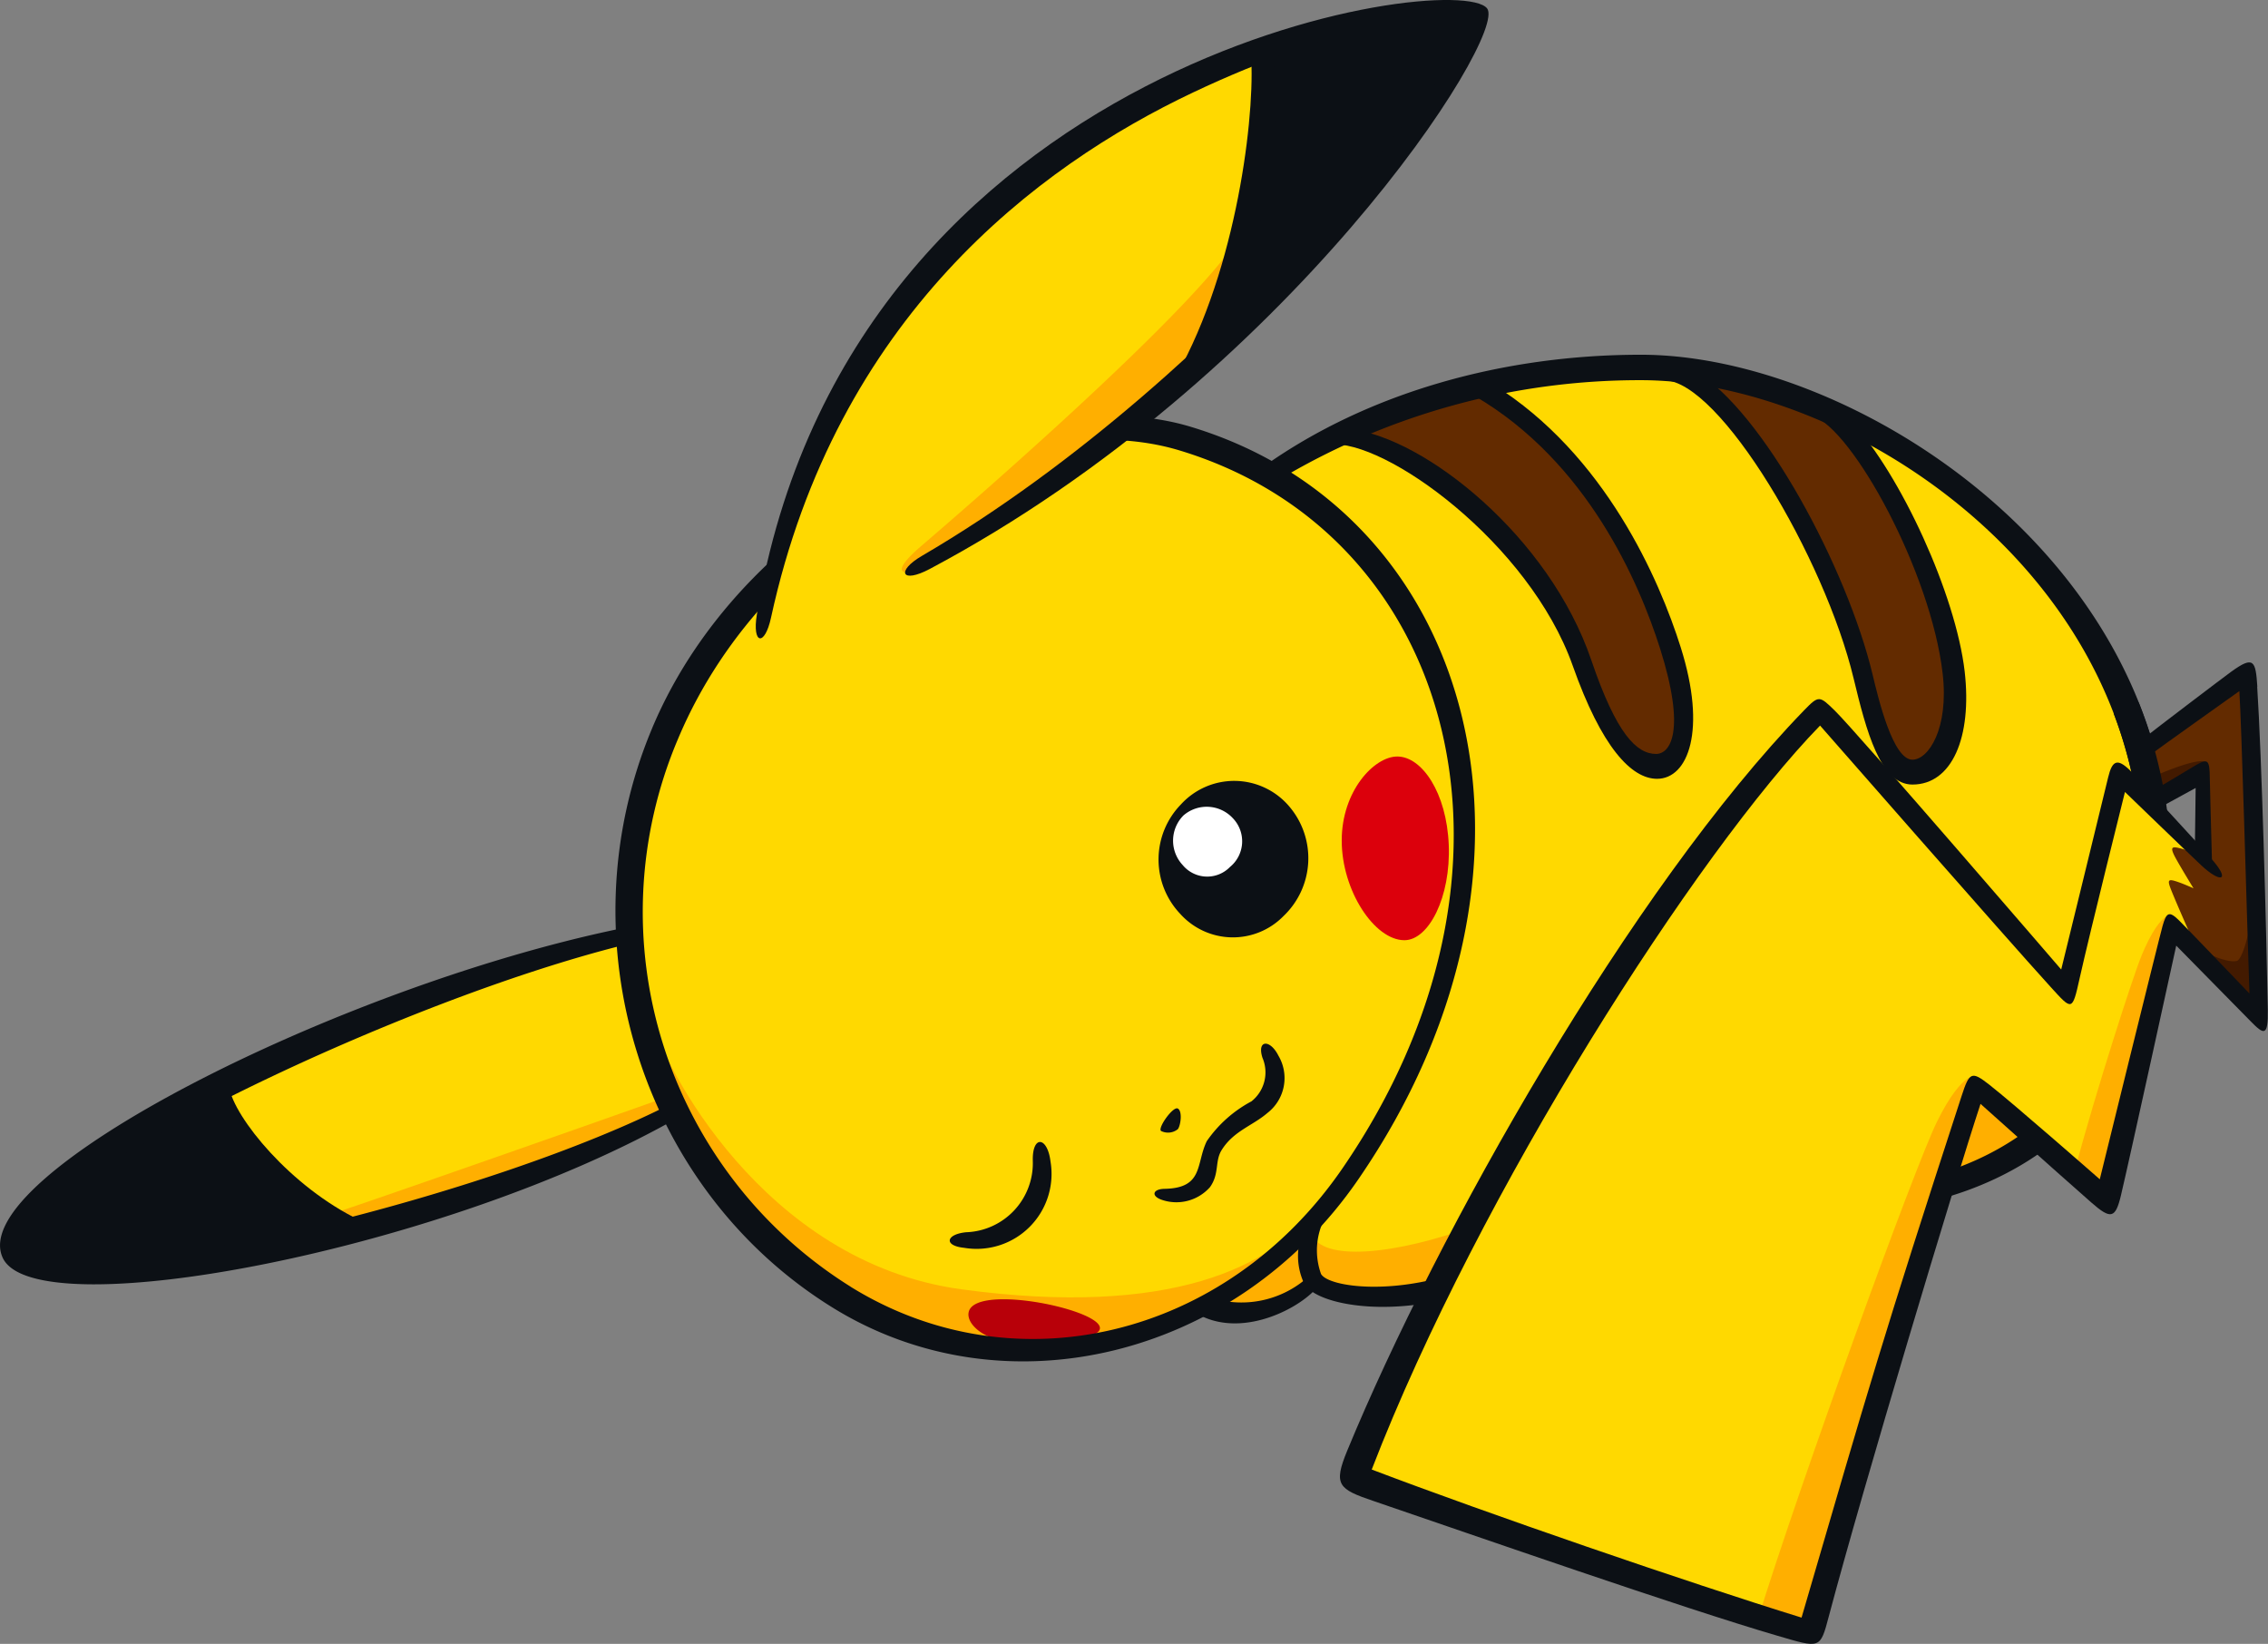 <svg id="pika_anc_04" xmlns="http://www.w3.org/2000/svg" width="135.011" height="97.848" viewBox="0 0 135.011 97.848">
  <rect x="0" y="0" width="135.011" height="97.848" fill="#808080" stroke="none"/>
  <path id="パス_1605" data-name="パス 1605" d="M78.622,475.263c-.635.932-.8,2.628.425,2.84,0,0-1.867,2.67,2.8,1.655,0,0,2.288,1.694,6.739-3.054,0,0-4.238-.3-5.977-.509a26.621,26.621,0,0,1-3.985-.932" transform="translate(21.559 -404.878)" fill="#ffd900"/>
  <path id="パス_1606" data-name="パス 1606" d="M78.207,476.47c.338.081,1.442.252,1.526.762h0s1.951-.593,2.628.932c0,0,2.374-1.1,3.731.764a8.612,8.612,0,0,0,2.459-2.121,45.039,45.039,0,0,1-7.037-.932c-2.459-.68-3.221-.848-3.221-.848Z" transform="translate(21.593 -404.983)" fill="#ffaf00"/>
  <path id="パス_1607" data-name="パス 1607" d="M80.214,476.2c-1.663,1.114-2.144,2.45-2.021,3.007.179.819,2.021,1.3,3.832.4.284-.142.107-.635-.185-.509-1.021.44-2.609.291-2.7-.136-.091-.395.405-1.292,1.649-2.463.483-.454-.017-.668-.573-.3" transform="translate(21.578 -404.544)" fill="#0c1015"/>
  <path id="パス_1608" data-name="パス 1608" d="M83.244,478.672c.347-.548-.205-.852-.571-.32-1.2,1.743-1.423,2.948-.3,3.356,1.681.61,6.166-2,8-4.98a1.613,1.613,0,0,0-.282-2.262c-1.893-1.856-7.342-2.142-9.214-.945-3.181,2.038-4.144,5.717-1.893,5.922.317.029.476-.457.166-.532-.454-.111-.551-.346-.587-.558-.178-1.068,1.177-3.139,2.683-4.105,1.436-.92,6.757-.489,8.22.947a.726.726,0,0,1,.133,1.034c-1.739,2.826-6.029,4.859-6.829,4.4-.43-.252-.026-1.147.48-1.953" transform="translate(21.388 -405.977)" fill="#0c1015"/>
  <path id="パス_1609" data-name="パス 1609" d="M42.587,465.012a143.771,143.771,0,0,0-24.307,9.272s.34,3.619,7.8,8.252c0,0,12.776-3.165,19.105-7.01s1.131-11.532-2.6-10.515" transform="translate(-5.165 -409.496)" fill="#ffd900"/>
  <path id="パス_1610" data-name="パス 1610" d="M37.988,460.467c-6.843,12.486-.785,32.3,13,37.2,11.581,4.11,24.31-1.441,30.071-14.245,8.77-19.493,1.58-31.373-10.4-37.648-7.224-3.786-23.876-1.351-32.675,14.7" transform="translate(2.372 -418.744)" fill="#ffd900"/>
  <path id="パス_1611" data-name="パス 1611" d="M58.746,481.661c.849.676,3.816,1.354,6.53-1.36a6.859,6.859,0,0,1-.169-3.221s-2.544,2.2-3.394,2.8-2.967,1.782-2.967,1.782" transform="translate(12.903 -404.067)" fill="#ffaf00"/>
  <path id="パス_1612" data-name="パス 1612" d="M63.073,485.225c0,1.886.752,2.259,3.959,2.259,9.255,0,15.187-7.18,16.62-14.811a34.456,34.456,0,0,0,.448-5.539c0-1.358-2.034-4.183-5.426-4.183s-6.67.678-6.67,2.6-2.034,7.35-3.616,9.949-4.976,7.63-5.2,7.885-.113,1.839-.113,1.839" transform="translate(14.823 -410.375)" fill="#ffd900"/>
  <path id="パス_1613" data-name="パス 1613" d="M84.411,441.693c14.71,0,30.527,14.825,30.527,28.49,0,13.04-6.687,21.253-20.805,21.253-3.389,0-9.382-1.017-10.627-4.182,0,0-15.262-9.158-20.348-20.8s-4.183-16.053-.906-18.316a41.8,41.8,0,0,1,22.159-6.443" transform="translate(13.27 -419.867)" fill="#ffd900"/>
  <path id="パス_1614" data-name="パス 1614" d="M64.492,445.351s6.357,2.121,9.324,5.935a34.7,34.7,0,0,1,5.682,9.922c1.188,3.221,3.476,4.07,3.9,3.985s2.034-1.611.933-5.511-2.459-7.97-5-11.022a48.275,48.275,0,0,0-6.532-6.107s-2.88.68-4.324,1.105a33.5,33.5,0,0,0-3.982,1.694" transform="translate(15.469 -419.484)" fill="#632b00"/>
  <path id="パス_1615" data-name="パス 1615" d="M78.5,441.733s4.747,4.324,6.7,8.816,4.409,10.429,4.578,11.788,1.1,3.392,1.95,3.561,2.8-1.189,2.97-4.154-2.037-9.667-3.563-12.125-3.563-5.174-3.563-5.174-3.22-1.357-4.577-1.781-4.494-.932-4.494-.932" transform="translate(21.724 -419.85)" fill="#632b00"/>
  <path id="パス_1616" data-name="パス 1616" d="M22.134,471.394s-4.183,2.259-8.251,4.633-4.41,4.183-4.185,5.2,4.636,2.148,11.193.791a59.006,59.006,0,0,0,9.045-2.375,26.4,26.4,0,0,1-5.2-3.5,13.229,13.229,0,0,1-2.6-4.747" transform="translate(-9.02 -406.606)" fill="#0c1015"/>
  <path id="パス_1617" data-name="パス 1617" d="M63.227,479.269c0,4.173,17.306-1.114,19.22-7.1,0,0-3.052,11.417-14.922,11.417-6.444,0-4.185-3.729-4.185-3.729" transform="translate(14.783 -406.258)" fill="#ffaf00"/>
  <path id="パス_1618" data-name="パス 1618" d="M77.022,476.414c6.253,4.021,30.186.291,30.186-13.227a15.191,15.191,0,0,1-4.522,13.114,19.963,19.963,0,0,1-14.809,5.539c-2.149,0-9.612-.337-11.76-3.842Z" transform="translate(20.659 -410.27)" fill="#ffaf00"/>
  <path id="パス_1619" data-name="パス 1619" d="M42.8,471.746c-1.611.593-17.553,6.19-19.927,6.952l1.442.848s9.072-2.459,12.126-3.561a51.333,51.333,0,0,0,6.612-3.136Z" transform="translate(-3.115 -406.449)" fill="#ffaf00"/>
  <path id="パス_1620" data-name="パス 1620" d="M36.06,468.638c.61,2.439,6.522,14.325,18.4,15.942,12.463,1.694,18.512-1.368,21.2-4.92-1.214,2.485-11.247,10.361-20.011,8.481-18.567-3.987-19.587-19.5-19.587-19.5" transform="translate(2.774 -407.836)" fill="#ffaf00"/>
  <path id="パス_1621" data-name="パス 1621" d="M56.15,482.318c3.553-1.046-6.726-3.509-7.073-1.457-.111.663.791,1.36,1.516,1.526a12.483,12.483,0,0,0,5.557-.069" transform="translate(8.582 -402.732)" fill="#b80009"/>
  <path id="パス_1622" data-name="パス 1622" d="M36.717,462.334c-5.28,12.587-.661,27.4,10.742,34.459,10.25,6.347,24,3,31.3-7.623,12.751-18.541,7.112-39.64-9.975-44.8-9.864-2.98-26.368,4.37-32.07,17.967m11.835,33.223a26.3,26.3,0,0,1-10.288-32.6c5.479-13.066,20.435-20.03,29.849-17.185,16.461,4.972,21.9,25,9.7,42.749-6.953,10.111-19.532,13.062-29.26,7.04" transform="translate(2.096 -418.967)" fill="#0c1015"/>
  <path id="パス_1623" data-name="パス 1623" d="M46.071,464.828c-16.846,3.506-38.927,14.679-36.7,19.571,1.921,4.227,26.527-.463,40.376-8.433.276-.159-.189-.923-.434-.8-10.736,5.524-33.222,10.956-38.192,9.23a1.166,1.166,0,0,1-.7-.474.819.819,0,0,1,.1-.67c2.035-4.219,22.518-14.134,35.837-17.464.311-.077.029-1.026-.282-.962" transform="translate(-9.213 -409.539)" fill="#0c1015"/>
  <path id="パス_1624" data-name="パス 1624" d="M18.1,471.789c.338,2.8,3.263,6.19,7.418,7.927.551.231,1.781-.119,1.146-.422-4.111-1.973-7.478-6.111-7.782-7.937-.052-.317-.8.3-.781.432" transform="translate(-5.248 -406.663)" fill="#0c1015"/>
  <path id="パス_1625" data-name="パス 1625" d="M53.242,474.708a4.116,4.116,0,0,1-3.971,4.261c-1.2.12-1.344.8-.124.926a4.461,4.461,0,0,0,5.15-5.132c-.184-1.512-1.092-1.577-1.055-.055" transform="translate(8.239 -405.622)" fill="#0c1015"/>
  <path id="パス_1626" data-name="パス 1626" d="M57.007,473.561c-.226-.168.72-1.5,1-1.335s.166,1,0,1.224a.929.929,0,0,1-1,.111" transform="translate(12.111 -406.241)" fill="#0c1015"/>
  <path id="パス_1627" data-name="パス 1627" d="M70.8,462.993c-.124-3.093-1.593-5.258-3.064-5.258-1.374,0-3.307,2.047-3.307,5,0,2.99,1.954,5.934,3.731,5.934,1.449,0,2.766-2.562,2.64-5.679" transform="translate(15.442 -412.705)" fill="#dc000c"/>
  <path id="パス_1628" data-name="パス 1628" d="M83.569,468.866c-2.793,17.19-18.628,16.619-19.565,15a4.159,4.159,0,0,1,.21-3.3c.139-.24-.871-.116-1.094.352a3.856,3.856,0,0,0-.114,3.531c1.542,2.654,19.146,3.226,21.444-15.123.156-1.221-.7-1.564-.881-.46" transform="translate(14.636 -408.033)" fill="#0c1015"/>
  <path id="パス_1629" data-name="パス 1629" d="M65.038,479.242a5.937,5.937,0,0,1-5.714,1.076c-.174-.065-1.3.629-1.036.8,2.589,1.773,6.107.038,7.3-1.234.318-.343-.547-.647-.547-.647" transform="translate(12.681 -403.102)" fill="#0c1015"/>
  <path id="パス_1630" data-name="パス 1630" d="M61.215,447.87c-.257.184.981.744,1.156.636a41.862,41.862,0,0,1,21.32-5.792c12.165,0,29.834,11.315,29.834,29.044,0,11.777-7.1,19.092-18.528,19.092-10.533,0-11.763-2.79-11.688-4.2.017-.318-.66.275-.678.593-.078,1.483,1.681,5.044,12.366,5.044,11.556,0,20.237-7.065,20.237-20.532,0-18.434-18.907-30.555-31.542-30.555-8.113,0-16.194,2.2-22.476,6.665" transform="translate(13.99 -420.085)" fill="#0c1015"/>
  <path id="パス_1631" data-name="パス 1631" d="M72.58,443.11c6.712,3.916,9.8,11.112,11.047,15.049,1.558,4.94.587,6.26-.24,6.26-1.16,0-2.361-1.18-3.856-5.575-2.52-7.406-9.94-13.234-14.291-13.743-.321-.038-1.614.937-1.3.9,3.268-.363,11.9,5.87,14.481,13.163,1.718,4.863,3.492,6.736,5.021,6.736,1.85,0,2.971-2.883,1.409-7.826-1.261-4-4.48-11.474-11.16-15.644-.175-.107-1.386.518-1.111.677" transform="translate(15.2 -419.543)" fill="#0c1015"/>
  <path id="パス_1632" data-name="パス 1632" d="M77.692,442.456c3.337,0,9.589,10.584,11.31,17.759.758,3.152,1.594,6.31,3.5,6.31,2.356,0,3.557-2.815,3.11-6.728-.531-4.583-3.817-11.74-6.726-14.867-.677-.732-2.636-.457-2.335-.356,2.4.8,7.055,9.321,7.75,15.345.378,3.272-.842,5.126-1.8,5.126-1.156,0-2.014-3.571-2.379-5.1-1.5-6.237-6.5-15.679-10.619-18.077-.629-.366-2.131.586-1.814.586" transform="translate(21.343 -419.826)" fill="#0c1015"/>
  <path id="パス_1633" data-name="パス 1633" d="M40.516,463.177c1.015-5.767,5.68-18.316,12.3-23.827s12.3-8.9,17.3-10.515c0,0,2.034,7.714-3.988,18.739,0,0-8.649,8.141-16.62,11.957s-8.986,3.645-8.986,3.645" transform="translate(4.763 -425.608)" fill="#ffd900"/>
  <path id="パス_1634" data-name="パス 1634" d="M62.079,429.369s.791,4.86-.111,7.8-3.279,10.967-3.279,10.967,8.367-8.027,11.871-12.776,4.973-7.237,4.522-8.028-6.9-.111-13,2.037" transform="translate(12.877 -426.422)" fill="#0c1015"/>
  <path id="パス_1635" data-name="パス 1635" d="M47.248,456.182c-1.017.34-1.525.085.256-1.442s16.194-13.905,18.907-18.4l-2.458,7.632a64.344,64.344,0,0,1-7.208,5.85c-3.054,1.951-7.632,5.258-9.5,6.36" transform="translate(7.357 -422.258)" fill="#ffaf00"/>
  <path id="パス_1636" data-name="パス 1636" d="M82.858,427.851c.759.855-14,20.945-32.649,31.84-1.559.91-1.228,1.677.459.783,21.374-11.355,34.448-31.741,33.184-33.368C82,424.725,45.861,429.89,40.38,463.186c-.291,1.771.466,1.933.845.178,3.882-17.838,15.8-26.843,25.117-31.253,8.4-3.982,15.641-5.245,16.516-4.26" transform="translate(4.674 -426.605)" fill="#0c1015"/>
  <path id="パス_1637" data-name="パス 1637" d="M61.933,428.74c.352,3.168-.636,12.235-4.062,18.761-.149.282,1.089.375,1.247.1,3.839-6.8,5.028-15.277,3.962-18.987-.088-.305-1.18-.188-1.147.127" transform="translate(12.507 -425.787)" fill="#0c1015"/>
  <path id="パス_1638" data-name="パス 1638" d="M101.987,478.895s-5.18,16.373-9.813,32.517c-8.832-1.954-21.764-7.522-27.21-9.359,1.593-5.43,14.459-31.435,27.659-45.553l14.723,16.845,3.1-13.043,5.032,5.031-.072-5.139-2.824,1.556s-.472-2.362-.689-3.013c.489-.38,6.208-4.463,6.208-4.463s.651,14.678.651,20.433l-5.132-5.126-3.814,16.264Z" transform="translate(15.68 -414.25)" fill="#ffd900"/>
  <path id="パス_1639" data-name="パス 1639" d="M92.21,473.6c1.519-3.09,2.618-3.093,2.364-2.125,0,0-5.178,16.373-9.813,32.517-.8-.178-2.335-.6-3.194-.832,2.534-8.181,9.287-26.8,10.643-29.561" transform="translate(23.093 -406.826)" fill="#ffaf00"/>
  <path id="パス_1640" data-name="パス 1640" d="M98.565,466.7c1.254-3.041,2.171-2.751,1.834-1.593l-3.813,16.264-2.016-1.792c1.341-5.012,3.521-11.727,4-12.88" transform="translate(28.899 -409.777)" fill="#ffaf00"/>
  <path id="パス_1641" data-name="パス 1641" d="M101.441,471.884l2.826,2.824c0-5.756-.651-20.433-.651-20.433s-5.719,4.082-6.208,4.463c.217.651.689,3.013.689,3.013l2.822-1.556.074,5.139-.289-.288-1.039.023,1.569,2.9-1.737-.845Z" transform="translate(30.166 -414.25)" fill="#632b00"/>
  <path id="パス_1642" data-name="パス 1642" d="M100.324,467.96s-1.075-2.4-1.528-3.488-.506-1.192.308-.905c.308.11.833.344.833.344s-.625-1.015-1.01-1.7c-.473-.843-.268-.809.359-.641.307.083.965.336.965.336a4.34,4.34,0,0,1,.573.706l-.984-.27s1.01,1.875,1.254,2.371c.311.626.244.764-.4.453a9.531,9.531,0,0,1-1.05-.6l1.811,3.933a5.037,5.037,0,0,1-1.134-.531" transform="translate(30.64 -411.037)" fill="#632b00"/>
  <path id="パス_1643" data-name="パス 1643" d="M103.226,463.446c.085,2.774.148,5.394.148,7.165,0,0-3.871-4.02-3.965-4.162.4.217,2,1.062,2.679.906.472-.109,1.021-3,1.138-3.908" transform="translate(31.059 -410.155)" fill="#431a00"/>
  <path id="パス_1644" data-name="パス 1644" d="M100.762,458.562l-2.824,1.556a5.744,5.744,0,0,0-.181-1.231c2.968-1.3,3.812-1.15,3-.325" transform="translate(30.322 -412.619)" fill="#431a00"/>
  <path id="パス_1645" data-name="パス 1645" d="M118.965,455.307c-.1-1.546-.208-1.866-1.555-.891-.55.4-4.312,3.258-5.261,4.005-.11.634.175.525.446.942.4-.311,5.3-3.793,5.3-3.793.139,2.173.422,12.651.6,18,0,0-3.574-3.735-4.179-4.339s-.767-.486-.994.324-3.736,15.074-3.736,15.074-5.116-4.49-6.587-5.639c-1.034-.807-1.172-.751-1.629.651-4.766,14.64-5.443,17.053-9.537,31.078-6.744-2.083-18.734-6.207-25.587-8.814,6.37-16.506,19.4-36.795,26.689-44.283,0,0,11.056,12.628,13.732,15.566,1.269,1.393,1.279,1.464,1.718-.514.609-2.728,2.7-11.1,2.7-11.1s3.758,3.635,4.554,4.377c1.069,1,1.721.958.748-.217-.7-.845-4.813-5.265-5.016-5.461-.729-.7-1.041-.6-1.289.441-.168.713-2.792,11.429-2.792,11.429s-12.187-14.155-13.477-15.41c-.913-.887-.947-.93-1.834-.014-10.3,10.629-21.848,31.1-27.193,44.066-.838,2.034-.525,2.284,1.546,2.987,6.009,2.051,18.475,6.395,24.048,8.022,2.582.752,2.553.825,3.081-1.17,2.027-7.655,7.529-25.947,9.026-30.484,0,0,4.2,3.764,6.595,5.871,1.169,1.027,1.436.947,1.763-.421.474-1.975,3.292-14.869,3.292-14.869s4.159,4.227,4.421,4.494c.785.8,1.06.972,1.03-.691-.093-4.908-.357-15.022-.632-19.218" transform="translate(15.411 -414.434)" fill="#0c1015"/>
  <path id="パス_1646" data-name="パス 1646" d="M100.39,459.517l-.049,3.838c.411.217.741.607,1.027.742-.046-1.439-.145-5.539-.145-5.539-.043-.777-.2-.778-1.033-.272-.745.456-2.034,1.214-2.45,1.458.268.279.255.641.532.932Z" transform="translate(30.314 -412.615)" fill="#0c1015"/>
  <path id="パス_1647" data-name="パス 1647" d="M97.684,455.505a9.821,9.821,0,0,1-1.486.661,25.687,25.687,0,0,1,1.313,4.781c.3.265.811.7.811.7s.411-.532.82-1.128a26.87,26.87,0,0,0-1.46-5.014" transform="translate(29.626 -413.7)" fill="#0c1015"/>
  <path id="パス_1648" data-name="パス 1648" d="M58.226,460.136a4.292,4.292,0,0,1,6.456.134,4.75,4.75,0,0,1-.349,6.511,4.212,4.212,0,0,1-6.143-.12,4.7,4.7,0,0,1,.036-6.525" transform="translate(12.075 -412.257)" fill="#0c1015"/>
  <path id="パス_1649" data-name="パス 1649" d="M58.086,460.339a2.115,2.115,0,0,1,2.962.146,1.976,1.976,0,0,1-.169,2.9,1.892,1.892,0,0,1-2.816-.111,2.129,2.129,0,0,1,.023-2.932" transform="translate(12.342 -411.782)" fill="#fff"/>
  <path id="パス_1650" data-name="パス 1650" d="M63.156,470.4a2.2,2.2,0,0,1-.66,2.583,7.521,7.521,0,0,0-2.657,2.366c-.657,1.342-.175,2.8-2.518,2.841-.709.012-.82.435-.145.66a2.672,2.672,0,0,0,2.85-.759c.574-.8.281-1.538.691-2.2.709-1.149,1.852-1.455,2.738-2.223a2.624,2.624,0,0,0,.649-3.4c-.5-1-1.3-.956-.949.132" transform="translate(12.001 -407.427)" fill="#0c1015"/>
</svg>
